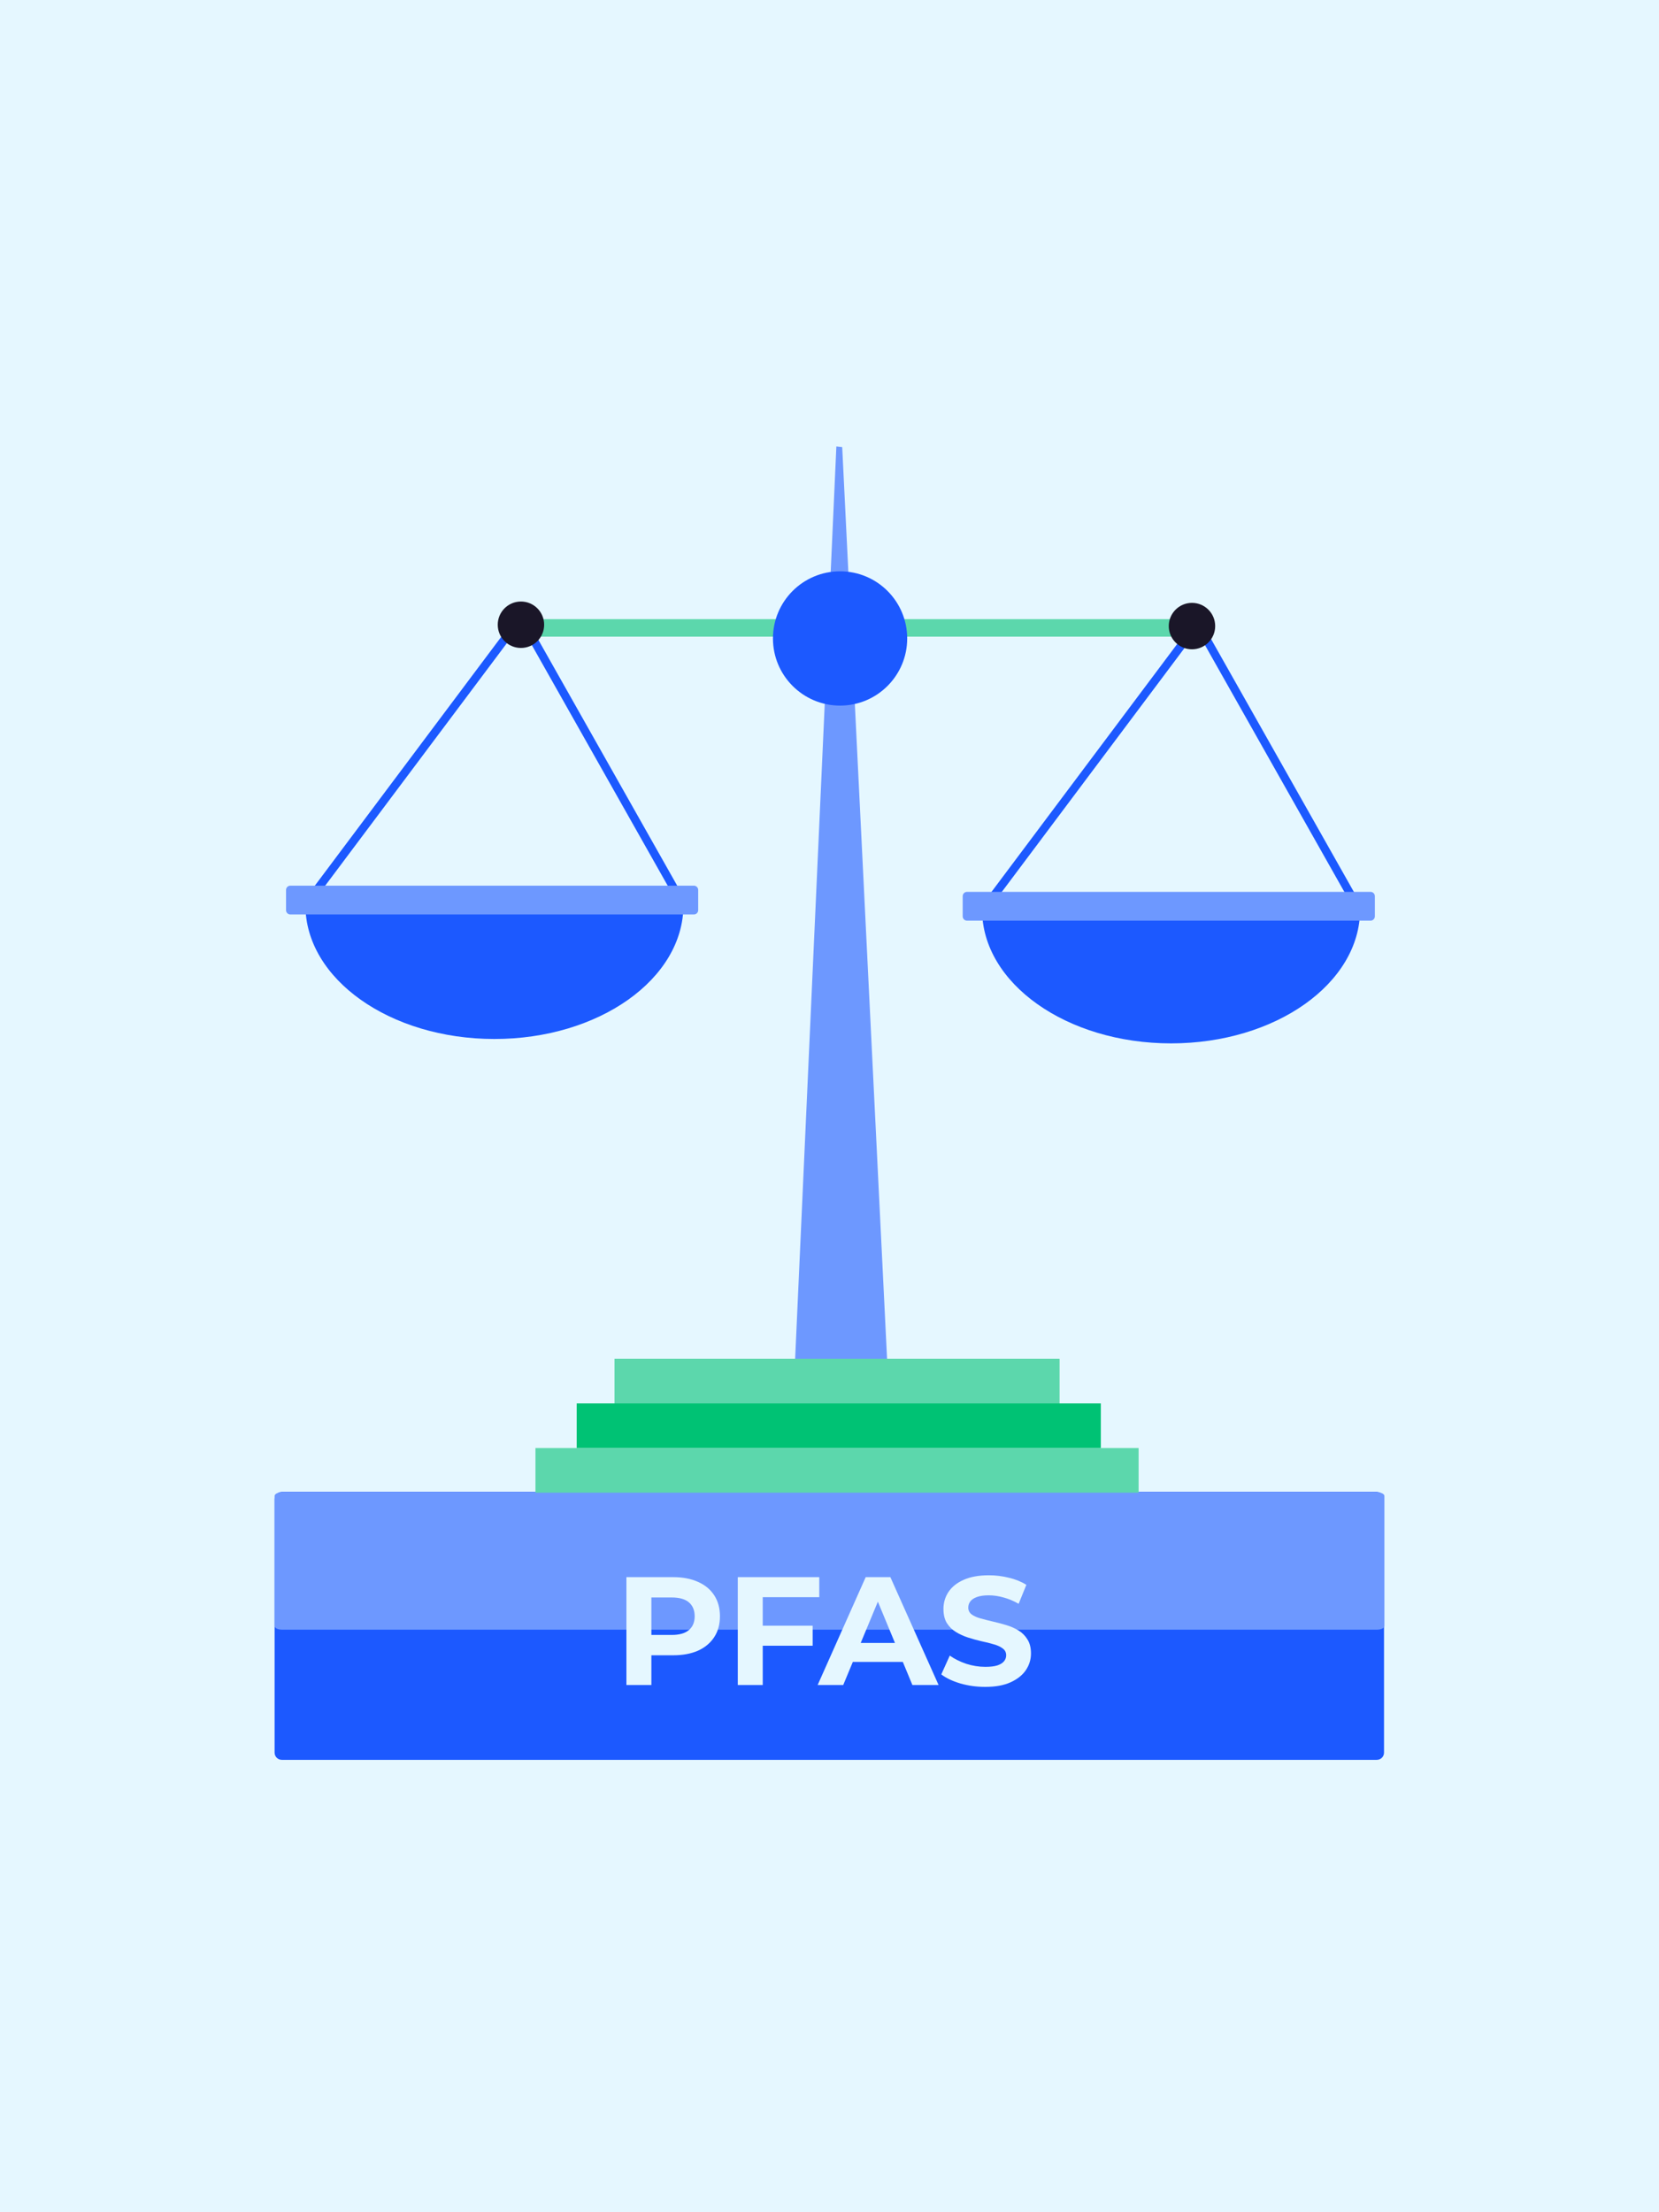<svg xmlns="http://www.w3.org/2000/svg" width="580" height="773" viewBox="0 0 580 773" fill="none"><path d="M0 0H580V773H0V0Z" fill="#E5F7FF"></path><path d="M481.344 521.384H98.522C97.129 521.384 96 522.513 96 523.906V612.487C96 613.88 97.129 615.009 98.522 615.009H481.344C482.737 615.009 483.866 613.88 483.866 612.487V523.906C483.866 522.513 482.737 521.384 481.344 521.384Z" fill="#1C59FF"></path><path d="M481.477 521.512H98.523C97.129 521.512 96 522.091 96 522.805V568.219C96 568.933 97.129 569.512 98.523 569.512H481.477C482.871 569.512 484 568.933 484 568.219V522.805C484 522.091 482.871 521.512 481.477 521.512Z" fill="#6D98FF"></path><path d="M310.507 482.58H277.637L292.402 156L294.441 156.229L310.507 482.58Z" fill="#6D98FF"></path><path d="M370.435 474.859H214.838V490.455H370.435V474.859Z" fill="#5CD7AC"></path><path d="M384.855 490.453H201.623V506.049H384.855V490.453Z" fill="#00C274"></path><path d="M398.065 506.048H187.199V521.644H398.065V506.048Z" fill="#5CD7AC"></path><path d="M421.966 216.377H178.105V222.493H421.966V216.377Z" fill="#5CD7AC"></path><path d="M107.938 317.188L105.621 315.451L182.3 213.132L240.197 315.608L237.675 317.032L181.959 218.415L107.938 317.188Z" fill="#1C59FF"></path><path d="M344.503 319.353L342.186 317.618L418.864 215.299L476.761 317.773L474.24 319.198L418.523 220.58L344.503 319.353Z" fill="#1C59FF"></path><path d="M293.697 246.586C306.657 246.586 317.163 236.079 317.163 223.119C317.163 210.159 306.657 199.653 293.697 199.653C280.737 199.653 270.23 210.159 270.23 223.119C270.23 236.079 280.737 246.586 293.697 246.586Z" fill="#1C59FF"></path><path d="M182.128 226.438C186.608 226.438 190.24 222.806 190.24 218.326C190.24 213.845 186.608 210.213 182.128 210.213C177.648 210.213 174.016 213.845 174.016 218.326C174.016 222.806 177.648 226.438 182.128 226.438Z" fill="#1A1628"></path><path d="M416.724 226.908C421.204 226.908 424.836 223.276 424.836 218.796C424.836 214.315 421.204 210.683 416.724 210.683C412.243 210.683 408.611 214.315 408.611 218.796C408.611 223.276 412.243 226.908 416.724 226.908Z" fill="#1A1628"></path><path d="M409.421 364.628C445.916 364.628 475.499 343.686 475.499 317.852H343.342C343.342 343.685 372.927 364.628 409.419 364.628H409.421Z" fill="#1C59FF"></path><path d="M479.157 311.681H338.069C337.239 311.681 336.566 312.354 336.566 313.184V320.241C336.566 321.071 337.239 321.744 338.069 321.744H479.157C479.987 321.744 480.659 321.071 480.659 320.241V313.184C480.659 312.354 479.987 311.681 479.157 311.681Z" fill="#6D98FF"></path><path d="M172.855 363.095C209.35 363.095 238.933 342.154 238.933 316.319H106.777C106.777 342.152 136.362 363.095 172.855 363.095Z" fill="#1C59FF"></path><path d="M242.59 309.514H101.503C100.673 309.514 100 310.187 100 311.017V318.074C100 318.904 100.673 319.577 101.503 319.577H242.59C243.42 319.577 244.093 318.904 244.093 318.074V311.017C244.093 310.187 243.42 309.514 242.59 309.514Z" fill="#6D98FF"></path><path d="M344.438 589.512C341.421 589.512 338.53 589.117 335.765 588.327C333 587.501 330.774 586.442 329.086 585.149L332.048 578.577C333.664 579.726 335.568 580.678 337.758 581.432C339.985 582.15 342.229 582.509 344.492 582.509C346.216 582.509 347.598 582.348 348.64 582.025C349.717 581.666 350.507 581.181 351.01 580.57C351.513 579.96 351.764 579.259 351.764 578.469C351.764 577.464 351.369 576.674 350.579 576.099C349.789 575.489 348.747 575.004 347.455 574.645C346.162 574.25 344.725 573.891 343.145 573.567C341.601 573.208 340.039 572.777 338.459 572.275C336.914 571.772 335.496 571.125 334.203 570.335C332.91 569.545 331.851 568.504 331.025 567.211C330.235 565.918 329.84 564.266 329.84 562.255C329.84 560.101 330.414 558.143 331.564 556.384C332.749 554.588 334.508 553.17 336.843 552.128C339.213 551.051 342.176 550.512 345.731 550.512C348.101 550.512 350.435 550.799 352.734 551.374C355.032 551.913 357.061 552.739 358.821 553.852L356.127 560.478C354.368 559.472 352.608 558.736 350.848 558.269C349.089 557.766 347.365 557.515 345.677 557.515C343.989 557.515 342.606 557.712 341.529 558.108C340.452 558.503 339.68 559.023 339.213 559.67C338.746 560.28 338.513 560.998 338.513 561.824C338.513 562.794 338.908 563.584 339.698 564.195C340.488 564.769 341.529 565.236 342.822 565.595C344.115 565.954 345.533 566.313 347.077 566.672C348.658 567.032 350.22 567.445 351.764 567.911C353.344 568.378 354.781 569.007 356.073 569.797C357.366 570.587 358.408 571.628 359.198 572.921C360.024 574.214 360.437 575.848 360.437 577.823C360.437 579.942 359.844 581.881 358.659 583.641C357.474 585.4 355.696 586.819 353.326 587.896C350.992 588.974 348.029 589.512 344.438 589.512Z" fill="#E5F7FF"></path><path d="M285.853 588.866L302.659 551.159H311.278L328.139 588.866H318.981L305.191 555.576H308.639L294.795 588.866H285.853ZM294.256 580.786L296.572 574.16H315.965L318.335 580.786H294.256Z" fill="#E5F7FF"></path><path d="M266.013 568.127H284.112V575.13H266.013V568.127ZM266.659 588.866H257.933V551.159H286.428V558.161H266.659V588.866Z" fill="#E5F7FF"></path><path d="M219 588.866V551.159H235.322C238.698 551.159 241.606 551.715 244.048 552.829C246.49 553.906 248.376 555.468 249.704 557.515C251.033 559.562 251.698 562.004 251.698 564.841C251.698 567.642 251.033 570.066 249.704 572.113C248.376 574.16 246.49 575.74 244.048 576.853C241.606 577.931 238.698 578.469 235.322 578.469H223.848L227.727 574.537V588.866H219ZM227.727 575.507L223.848 571.359H234.837C237.53 571.359 239.541 570.784 240.87 569.635C242.199 568.486 242.863 566.888 242.863 564.841C242.863 562.758 242.199 561.142 240.87 559.993C239.541 558.844 237.53 558.269 234.837 558.269H223.848L227.727 554.121V575.507Z" fill="#E5F7FF"></path></svg>